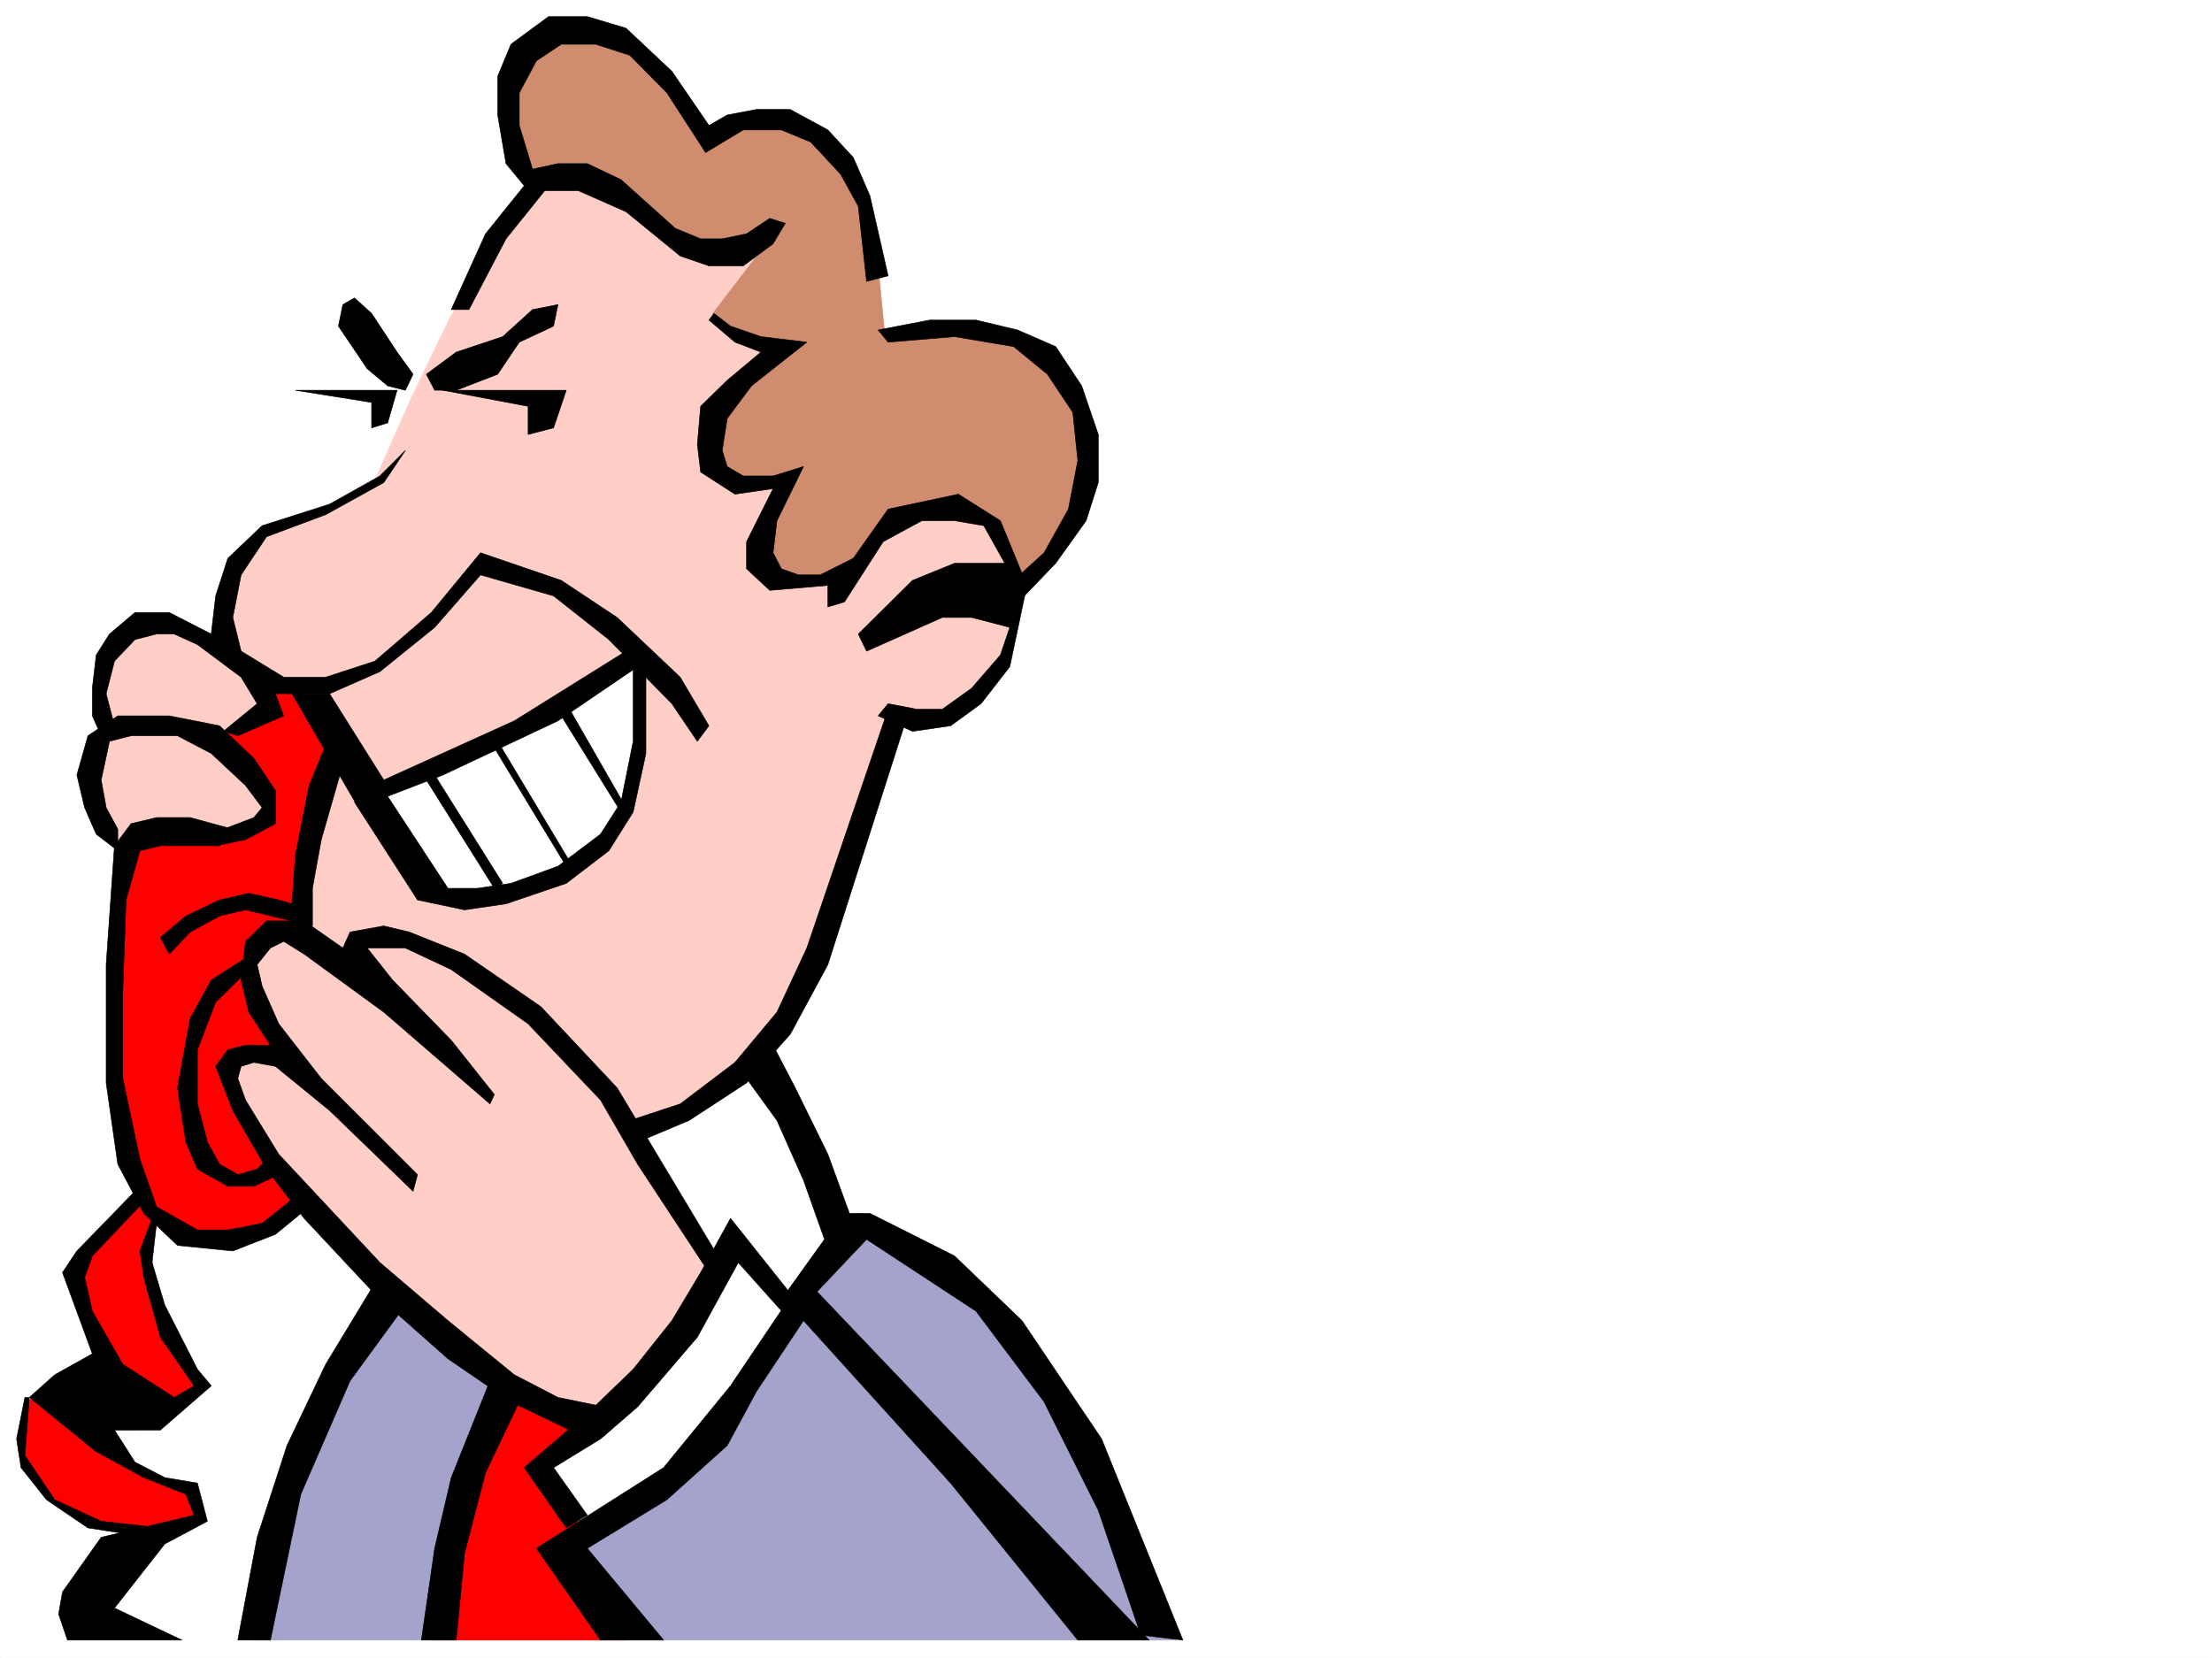 <svg xmlns="http://www.w3.org/2000/svg" width="2997.016" height="2246.297"><rect width="100%" height="100%" fill="#333333" stroke="none"/><defs><clipPath id="a"><path d="M0 0h2997v2244.137H0Zm0 0"/></clipPath></defs><path fill="#fff" d="M0 2246.297h2997.016V0H0Zm0 0"/><g clip-path="url(#a)" transform="translate(0 2.16)"><path fill="#fff" fill-rule="evenodd" stroke="#fff" stroke-linecap="square" stroke-linejoin="bevel" stroke-miterlimit="10" stroke-width=".743" d="M.742 2244.137h2995.531V-2.16H.743Zm0 0"/></g><path fill="#ffcfc7" fill-rule="evenodd" stroke="#ffcfc7" stroke-linecap="square" stroke-linejoin="bevel" stroke-miterlimit="10" stroke-width=".743" d="m731.29 245.664-61.47 79.414-60.68 106.352-51.69 107.093-53.958 122.11-139.355 56.93-38.942 41.957-28.504 71.12-4.496 43.442-50.207-28.426h-56.183l-38.203 36.676-11.223 50.203v41.914l11.223 14.235-22.48 29.207-6.727 48.718 17.984 50.164 38.945 42.7 166.332 385.757 71.2 83.13 151.32 159.527 132.625 97.36 112.375 43.48 89.93-91.418 83.906-136.301 43.48-271.903 62.168-84.613 55.445-134.074 72.688-229.203 65.18-6.766 62.207-57.672 33.703-71.12-4.496-80.157-352.914-519.836zm0 0"/><path fill="#a3a3cc" fill-rule="evenodd" stroke="#a3a3cc" stroke-linecap="square" stroke-linejoin="bevel" stroke-miterlimit="10" stroke-width=".743" d="m1594.418 2222.328-116.906-264.394-155.07-213.489-190.301-92.859-318.47 286.094-137.827-64.399-155.852-122.851-84.691 149.047-66.664 185.765-26.98 137.086zm0 0"/><path fill="#fff" fill-rule="evenodd" stroke="#fff" stroke-linecap="square" stroke-linejoin="bevel" stroke-miterlimit="10" stroke-width=".743" d="m797.953 2072.535 116.871-77.183 77.926-87.625 56.969-85.395 32.96-65.14 56.188-90.633-100.41-237.454-94.387 64.438-79.414 35.934 107.137 185.761-68.191 114.602-71.946 85.394-100.367 71.164zm0 0"/><path fill="red" fill-rule="evenodd" stroke="red" stroke-linecap="square" stroke-linejoin="bevel" stroke-miterlimit="10" stroke-width=".743" d="m848.156 2222.328-98.14-114.601 38.203-35.192-56.93-86.137 66.664-57.671-105.648-34.489-62.168 85.395-32.219 149.05-11.262 93.645zM460.05 1009.68l-29.245 99.625-11.223 57.676-6.727 85.355-53.957 13.488-17.242 41.953 5.98 43.442 50.208 92.863-50.207-21.703-27.719 6.727-5.984 36.714 38.984 79.41 59.937 83.13-65.218 44.183-80.153 6.762-54.703-21.739-8.992 36.715 8.992 62.91 40.469 80.118 21.742 47.937-55.445 43.48h-89.93l28.465 43.438 65.961 35.191 33.703 6.727 9.738 43.437-92.16 22.485-77.926-29.207-51.691-43.442-20.996-41.953 10.52-65.925 32.96-19.47 72.688-42.698-38.242-107.836 22.484-43.442 65.18-62.91-14.977-56.93-17.242-93.644v-85.356l6.02-134.855 16.46-106.356 48.72-14.972h72.648l39.726-7.469 17.242-20.996v-27.723l-17.242-29.207-49.46-41.957 71.94-44.926 4.5-26.195h40.466zm0 0"/><path fill="#fff" fill-rule="evenodd" stroke="#fff" stroke-linecap="square" stroke-linejoin="bevel" stroke-miterlimit="10" stroke-width=".743" d="M507.988 1074.82 731.29 974.45l133.367-86.88v143.809l-16.5 77.926-54.699 62.914-89.89 29.207-83.169 8.992h-44.964zm0 0"/><path fill="#cf8c6e" fill-rule="evenodd" stroke="#cf8c6e" stroke-linecap="square" stroke-linejoin="bevel" stroke-miterlimit="10" stroke-width=".743" d="M726.008 245.664h45.707l65.219 14.977 62.171 48.718 54.7 29.207h45.707l54.703-29.207-88.445 115.344 50.203 35.934 43.48 6.765-71.945 64.399-26.977 48.68v51.687l32.219 20.957 56.969 7.508 22.48-15.719-40.469 93.606 17.989 42.699 48.68 7.508 45.706-7.508 27.723-34.45 48.719-51.687 61.426-6.727 62.207 14.977 33.703 99.625 77.926-85.395 21.703-72.648-5.243-77.926-45.707-77.144-58.414-43.438-72.687-8.25-96.656 15.012-11.22-114.602-38.241-113.859-60.684-57.672-56.93-5.238-38.98 5.238-32.219 22.485-61.426-92.903-67.449-50.91-49.422-5.277-56.226 13.488-33.703 49.46v58.419l11.261 62.91zm0 0"/><path fill-rule="evenodd" stroke="#000" stroke-linecap="square" stroke-linejoin="bevel" stroke-miterlimit="10" stroke-width=".743" d="m549.2 610.43-34.45 34.484-68.187 38.203-91.418 29.207-46.45 44.184-16.5 50.945-5.984 51.652-56.93-29.207h-46.449l-34.488 29.207-17.985 28.465-5.238 44.965v37.418l12.004 26.98 17.984-13.492-11.261-43.437 11.261-44.184 27.723-29.207 29.207-7.508h23.969l31.476 14.231 59.196 44.223 21.742 35.933-45.711 37.457 19.473 5.985 62.168-26.98-11.22-29.95h73.43l68.188-29.953 74.176-59.938 62.168-71.125 98.922 28.465 74.918 59.16 85.394 86.88 34.485 50.948 15.718-21-38.945-65.882-85.434-80.899-75.656-50.203L651.094 749l-66.668 80.898-76.438 65.922-66.668 21.739h-56.968l-57.672-35.227-11.262-45.672 11.262-57.672 34.449-51.687 80.191-29.953 78.672-43.477zm0 0"/><path fill-rule="evenodd" stroke="#000" stroke-linecap="square" stroke-linejoin="bevel" stroke-miterlimit="10" stroke-width=".743" d="m159.605 1123.539-15.757-29.246-6.723-37.418 11.219-52.434 29.25-7.507h62.91l45.707 23.968 46.453 43.438 22.48 29.953-11.222 13.488-41.211 15.758h-16.5l5.984 22.442 40.47-8.25 40.468-21.7v-44.925l-29.211-43.481-46.45-44.184-68.19-13.488h-69.677l-40.468 26.98-14.973 53.176 10.477 44.184 15.718 35.973 29.246 22.48zm320.661-719.832-15.72 8.992-6.019 29.211 38.98 57.672 27.723 23.223 23.97 5.984 10.476-21.7-21.7-29.952-34.484-52.434zm97.398 103.383 11.262 21.7h29.207l56.187-21.7 29.246-43.442 46.45-21.738L756 412.7l-34.488 6.765-40.43 36.676-62.95 20.996zm-177.554 21.7 103.382 16.5v34.444l21.738-6.722 12.747-44.223zm0 0"/><path fill-rule="evenodd" stroke="#000" stroke-linecap="square" stroke-linejoin="bevel" stroke-miterlimit="10" stroke-width=".743" d="m600.145 528.79 115.386 21.737v38.203l34.485-8.996 17.203-50.945zm35.23-109.325 50.203-95.875 52.434-65.18h45.707l64.437 28.465 73.43 59.902 38.945 13.489h46.45l40.468-29.95 16.5-27.722-20.996-6.723-31.476 20.957-32.961 6.762h-29.207l-34.485-14.23-73.43-65.923-45.671-21.742H756l-34.488 7.508-17.946-59.195v-44.184l23.223-43.441 33.707-22.442h46.45l46.452 14.973 50.204 50.91 52.433 80.899 50.946-30.696h51.73l39.688 16.461 40.468 43.442 23.969 43.441 11.258 101.895 29.207-7.508-24.711-108.621-22.48-51.653-34.489-37.457-50.945-27.722h-45.707l-39.688 7.507-24.75 14.196-50.203-73.39-62.172-58.419-52.433-15.715H743.25l-50.945 37.457-17.985 43.438v52.433l11.258 65.883 24.711 29.992-52.43 65.141-46.453 102.637zm331.918 5.238 22.484 17.207 41.211 14.23 62.168 7.508-74.914 59.157-32.96 44.183-6.766 43.442 6.765 21.738 21.7 12.746h40.468l41.211-12.746-35.973 73.39L1047.45 749l11.262 21.738 23.226 8.25h29.207l44.965-22.48 47.192-66.668 95.172-20.215 56.93 35.934 35.972 87.664-23.227 110.105-38.984 50.164-41.21 29.95-51.688 7.507-46.454-20.996 13.489-16.46 38.945 7.507h34.484l39.727-28.465 38.945-44.965 12.747-37.457-51.692-13.453h-39.726l-102.637 45.672-11.258-23.227 73.43-72.648 56.93-23.227h68.187l-28.465-50.906-39.723-6.765h-44.183l-52.434 28.464-52.473 81.641-22.484 6.766v-29.207l-78.668 6.722-31.476-29.207v-36.715l35.972-71.902-51.691 7.504-46.45-29.95-4.495-37.456 4.496-51.692 35.972-35.187 45.707-38.203-35.23-13.489L960.53 433.7zm0 0"/><path fill-rule="evenodd" stroke="#000" stroke-linecap="square" stroke-linejoin="bevel" stroke-miterlimit="10" stroke-width=".743" d="m1203.3 463.648 89.895-7.507 80.192 13.488 45.707 37.46 34.449 51.688 6.766 65.141-12.75 65.922-32.961 59.16-41.211 37.457v35.973l56.93-59.2 41.21-57.671 16.5-51.688v-65.14l-22.48-65.926-35.23-53.176-51.692-22.48-56.184-13.45h-62.953l-69.676 13.45zM446.563 940.004l73.43 116.871L696.8 976.719l151.355-94.387 15.719 20.996L756 976.718l-155.855 73.391-114.641 44.184-89.89-154.29zm0 0"/><path fill-rule="evenodd" stroke="#000" stroke-linecap="square" stroke-linejoin="bevel" stroke-miterlimit="10" stroke-width=".743" d="m480.266 1086.824 85.433 132.586 63.656 13.453 56.223-8.21 81.64-27.723 57.716-44.184 32.96-52.434 17.243-79.41V895.82l-17.242-8.25v116.871l-16.5 82.383-27.723 43.442L756 1173.703l-63.695 23.227-45.707 6.726H606.91l-86.918-132.55zm0 0"/><path fill-rule="evenodd" stroke="#000" stroke-linecap="square" stroke-linejoin="bevel" stroke-miterlimit="10" stroke-width=".743" d="m577.664 1056.875 92.156 146.781 11.262-6.726-92.156-146.82zm92.156-43.441 97.399 160.27 4.496-6.724-97.395-162.539zm90.676-43.481 80.899 130.36 6.761-6.02L771.715 961Zm-295.949 65.922L435.3 1137.731l-11.965 65.925v50.946l-90.672-21.739-35.191 8.25-39.727 21.739-28.465 29.949-12.004-22.48 34.489-29.208 45.707-21.703 39.687-8.992 40.469 8.992 17.984 5.242 4.496-65.18 18.73-95.132 27.724-67.406zm0 0"/><path fill-rule="evenodd" stroke="#000" stroke-linecap="square" stroke-linejoin="bevel" stroke-miterlimit="10" stroke-width=".743" d="m315.418 1123.539-57.672-15.758H212.04l-34.445 8.25-22.485 29.95-11.261 161.054v160.27l15.757 110.105 35.192 66.668 45.707 43.438 74.914 7.507 57.715-22.48 45.707-37.461-18.73-13.488-44.965 35.972-46.45 8.993h-41.21l-55.446-31.477-22.48-64.395-23.227-109.363v-117.613l4.496-124.3 18.73-66.665 27.72-6.766h80.195zm0 0"/><path fill-rule="evenodd" stroke="#000" stroke-linecap="square" stroke-linejoin="bevel" stroke-miterlimit="10" stroke-width=".743" d="m377.629 1591.645-33.707 15.718h-35.227l-41.21-23.187-15.72-36.715-11.261-73.39 17.242-94.387 28.465-51.692 46.453-29.949 4.496 15.719-44.965 44.18-24.71 64.437v73.39l13.488 51.692 16.5 29.95 24.71 14.233 26.239-7.468 12.707-13.488zm0 0"/><path fill-rule="evenodd" stroke="#000" stroke-linecap="square" stroke-linejoin="bevel" stroke-miterlimit="10" stroke-width=".743" d="M818.168 1906.242 756 1893.496l-59.2-30.695-89.89-73.43-92.16-78.629-137.121-146.82-44.965-73.39-10.48-29.208 4.496-16.46 17.242-5.282 29.21 5.281 73.43 59.899 113.114 109.363 6.023-22.48-130.398-130.32-57.672-74.134-22.484-50.949-6.723-29.207 17.945-22.484 17.985-8.992 27.722 17.242 107.918 78.633 143.848 124.335 5.98-12.707-58.414-73.43-79.449-81.64-34.45-43.441H549.2l62.207 29.21 104.125 73.43 98.14 103.34 50.204 86.88 96.656 146.82 12.004-22.481-136.383-227.68-103.379-110.105-103.418-71.164-74.918-29.95-34.445-8.25-45.71 8.25-9.735 21.7-52.473-36.715H361.13l-28.465 27.723-5.984 52.433 10.48 43.442 29.207 44.964h-33.703l-23.969 5.98-16.5 22.485 23.223 59.899 45.71 79.414 50.946 66.664 95.914 102.601 98.922 87.621 85.395 58.415 79.41 38.203zm0 0"/><path fill-rule="evenodd" stroke="#000" stroke-linecap="square" stroke-linejoin="bevel" stroke-miterlimit="10" stroke-width=".743" d="m1225.043 983.441-103.422 323.594-50.945 94.387-59.2 65.883-77.925 50.949-69.676 29.207-10.477-29.207 68.188-22.484 74.172-56.188 56.93-68.148 40.468-86.883L1203.301 961ZM767.219 2070.266l-56.93-81.641 85.434-73.39 62.172-59.938 52.433-65.926 38.98-65.14 40.47-73.391 87.663 110.105-13.492 20.961-63.691-71.164-55.445 101.114-80.938 94.386-50.203 43.442-63.656 38.941 45.707 64.438zm0 0"/><path fill-rule="evenodd" stroke="#000" stroke-linecap="square" stroke-linejoin="bevel" stroke-miterlimit="10" stroke-width=".743" d="m1011.477 1461.324 41.21 56.93 35.973 80.898 28.465 80.153-53.176 74.136 17.988 23.223 92.157-97.36 148.347 97.36 92.157 122.813 73.43 146.82 57.675 169.266 56.965 6.765-110.145-272.644-107.914-160.313-91.414-87.621-114.605-57.672h-27.719l-29.25-80.156-44.18-89.852-29.992-57.672zm0 0"/><path fill-rule="evenodd" stroke="#000" stroke-linecap="square" stroke-linejoin="bevel" stroke-miterlimit="10" stroke-width=".743" d="m1556.96 2222.328-468.3-491.371-98.883 146.82-90.672 110.848-172.316 109.363 86.883 124.34h85.433l-103.382-124.34 107.879-65.922 81.68-73.39 39.687-73.43 63.691-95.875 199.293 220.211 172.356 212.746zM212.04 1657.566l-5.981 53.176 17.203 57.672 44.222 86.883 18.727 22.48-68.934 59.903H155.11l27.723 43.476 40.43 20.961 44.222 7.465 13.489 51.691-57.711 30.735-68.153 86.879 91.38 43.441H91.413l-12.004-35.23 5.242-29.95 52.473-74.136 125.863-29.95-11.222-28.464-56.97-22.48-64.437-35.192-90.632-73.43 34.445-30.695 50.95-28.465-40.47-110.105 19.512-29.208 78.668-80.898 11.965 14.234-69.676 73.391-10.48 29.207 10.48 45.707 41.211 71.906 69.676 44.926 26.98-15.719-45.71-65.922-22.481-80.898-5.238-35.934 16.5-44.183zm0 0"/><path fill-rule="evenodd" stroke="#000" stroke-linecap="square" stroke-linejoin="bevel" stroke-miterlimit="10" stroke-width=".743" d="m39.727 1893.496-6.024 78.668 40.469 59.902 62.953 29.207 80.152 8.993-16.46 12.746-81.68-12.746-56.188-38.2-34.484-43.441-5.98-38.941 11.218-56.188zm503.488-116.832-68.934 94.387-66.703 153.547-41.21 197.73h-44.184l26.238-139.316 40.426-124.336 52.472-110.106 66.668-110.105zm160.351 122.813-45.707 95.875-28.504 109.363-11.222 117.613h-47.196l17.989-124.34 22.48-95.87 52.434-131.067zm0 0"/></svg>

